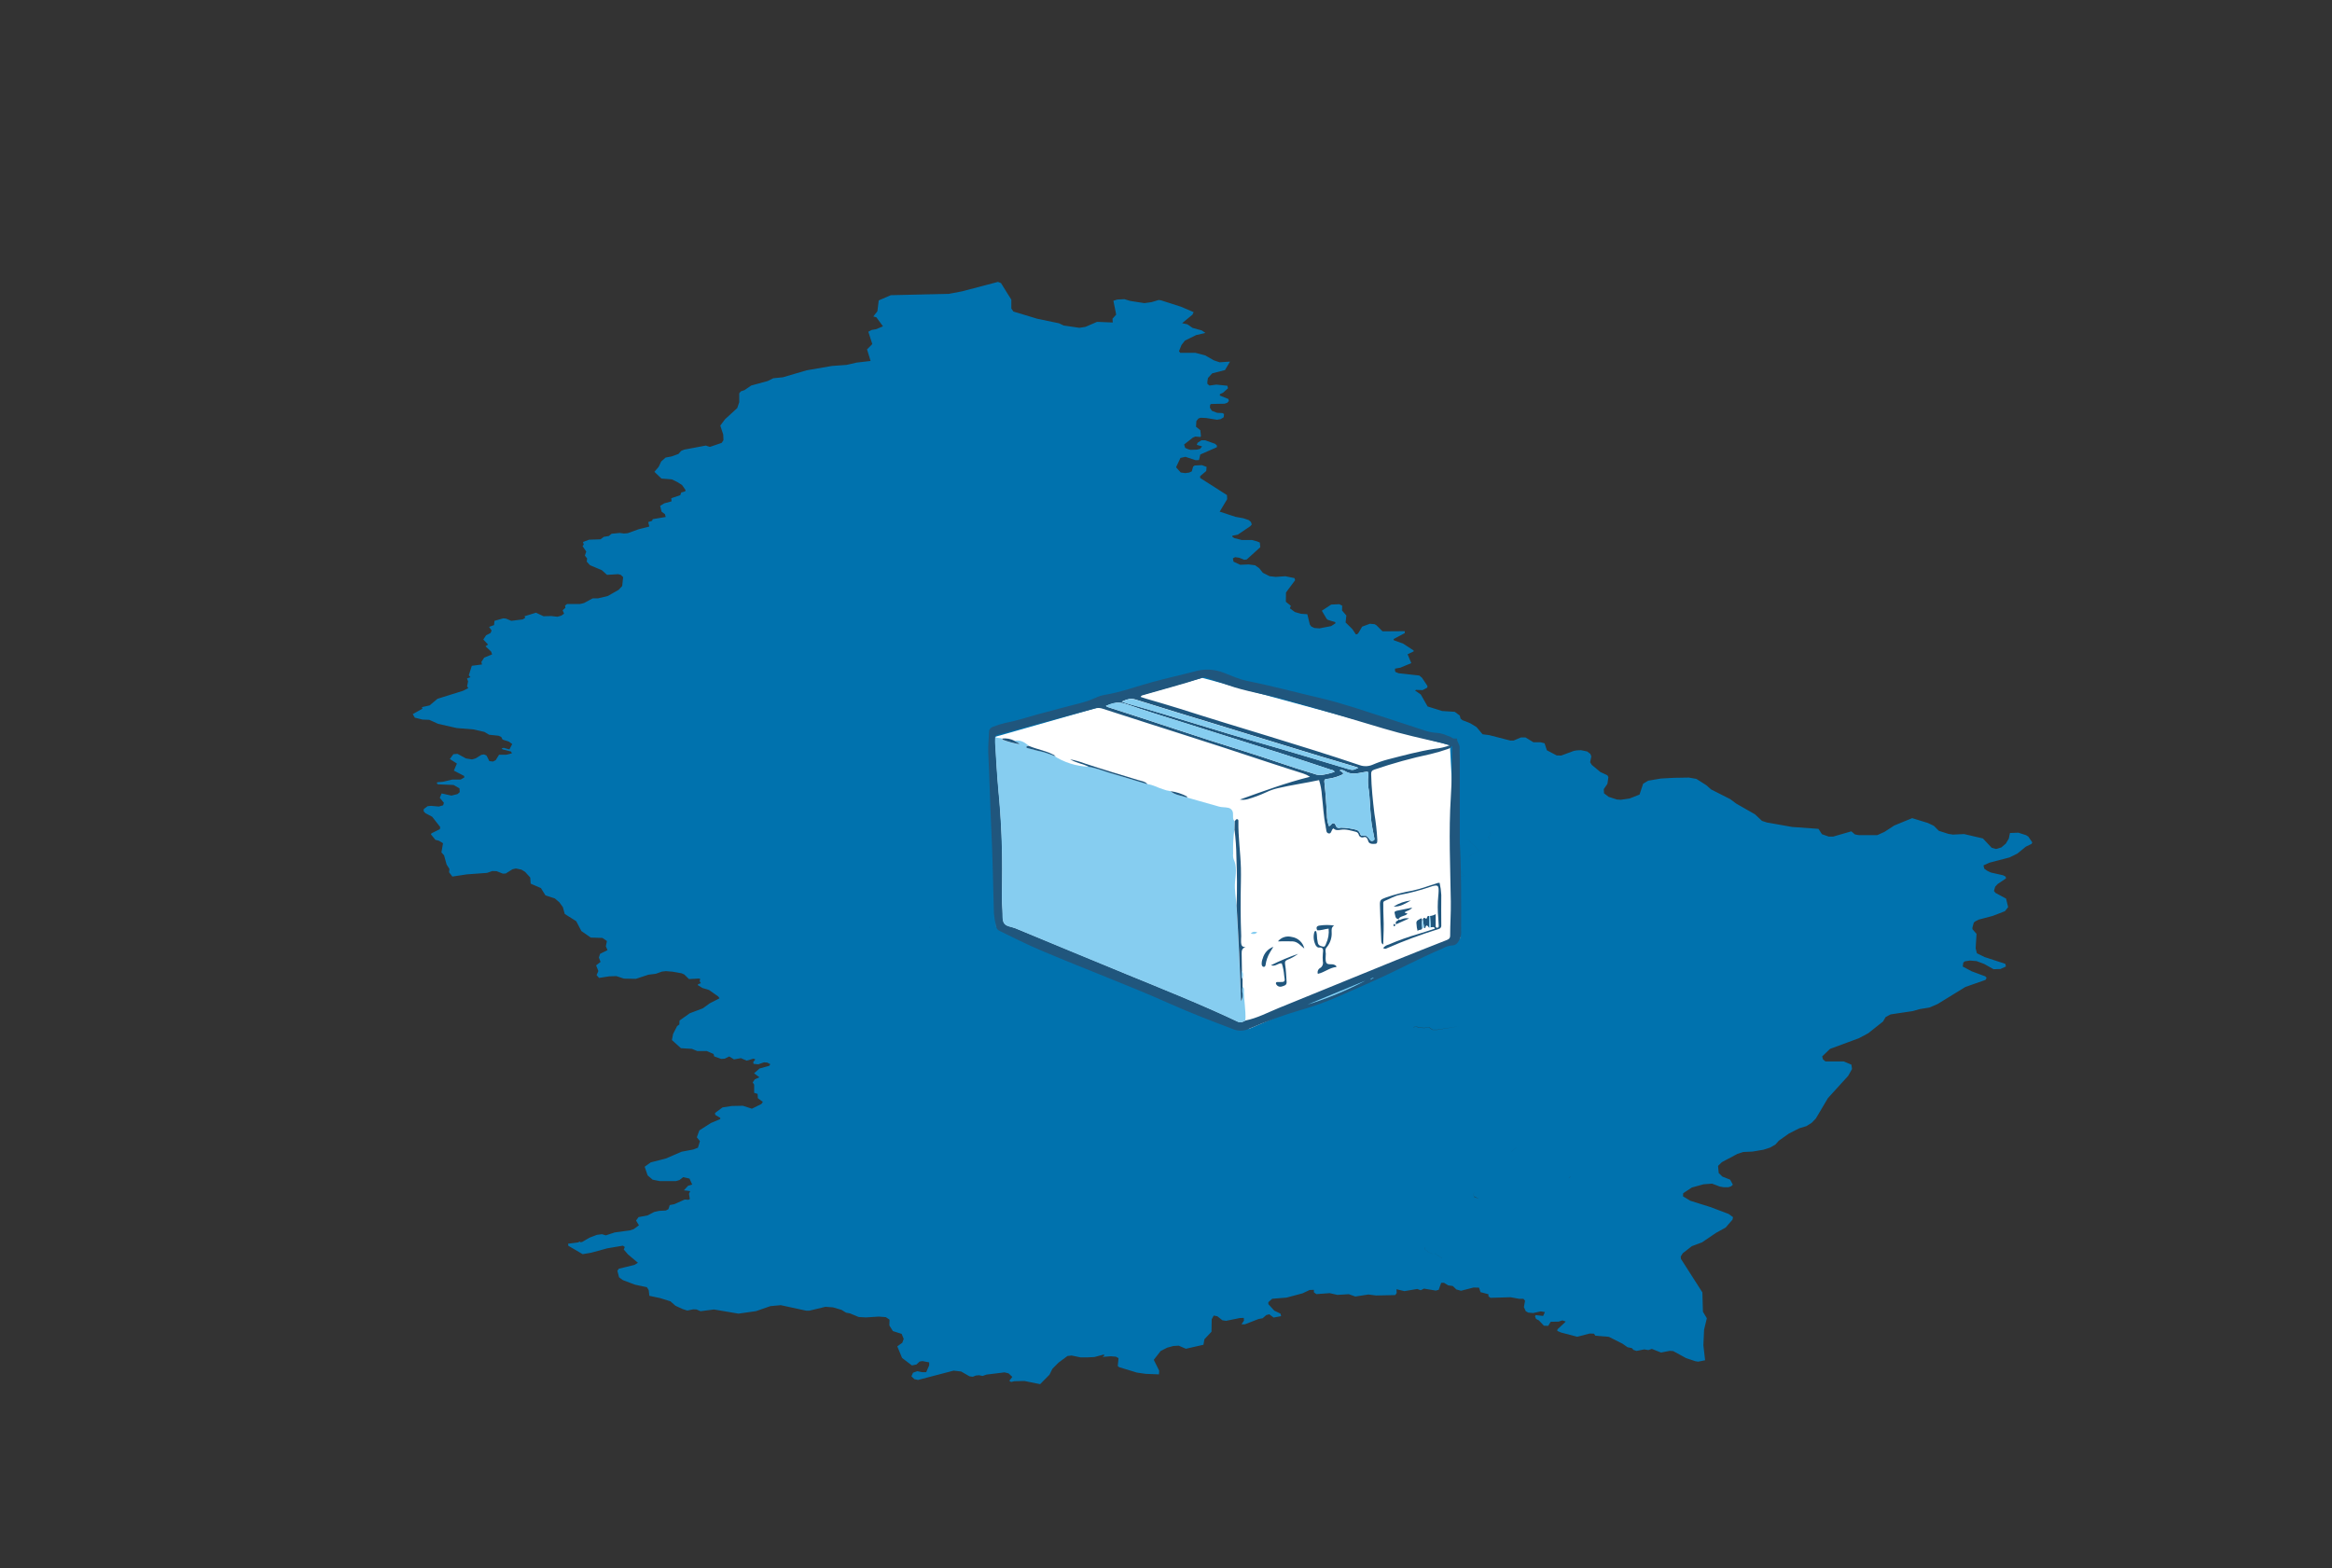 <svg xmlns="http://www.w3.org/2000/svg" data-name="Layer 1" viewBox="0 0 931.5 626.44"><rect x="0" y="0" width="931.5" height="626.44" fill="#333333" stroke="none"/><defs><clipPath id="a"><path fill="none" d="M394.75 267.5h189v145h-189z"/></clipPath><clipPath id="b"><path fill="none" d="m397.61 294.29.31 75.86 100.86 40.88 84.44-36.19-4.05-77.13-98.95-26.95-82.61 23.53z" clip-rule="evenodd"/></clipPath><clipPath id="c"><path fill="none" d="M394.75 267.5h188.9v144.23h-188.9z"/></clipPath><clipPath id="d"><path fill="none" d="M393.75 266.5h190v146h-190z"/></clipPath><clipPath id="e"><path fill="none" d="M583.16 337.45c.57 10.46.49 22.36.47 34.25a7.12 7.12 0 0 1-.41 3.14c-.71 1.5-1.42 2.88-3.51 2.85a9.33 9.33 0 0 0-3.47 1.17c-9.52 4-18.56 9-28 13.17-9.22 4-18.28 8.55-28 11.22a179.16 179.16 0 0 0-21.46 7.75 7.86 7.86 0 0 1-6.32.07c-8.35-3.18-16.7-6.36-24.85-10-17.13-7.65-34.73-14.15-52-21.51-5.5-2.35-10.86-5-16.21-7.66a2.34 2.34 0 0 1-1.49-1.78 35.4 35.4 0 0 1-.9-5.32c-.32-11.56-.52-23.13-1.09-34.68-.48-9.75-.66-19.51-1.16-29.25-.14-2.77.22-5.57.3-8.35a2.15 2.15 0 0 1 1.59-2.2 33.17 33.17 0 0 1 4.9-1.54c4.28-.78 8.4-2.17 12.58-3.33 5.68-1.59 11.4-3 17.1-4.51a37.73 37.73 0 0 0 6.27-2.15 14.18 14.18 0 0 1 3.73-1.22c6.58-1.06 12.81-3.43 19.21-5.16 5.84-1.58 11.76-2.89 17.61-4.43a17.77 17.77 0 0 1 10.84.78c3 1.13 5.87 2.53 9 3.16 9.89 2 19.62 4.61 29.43 6.9 9.26 2.17 18.23 5.35 27.28 8.23 4.68 1.49 9.32 3.1 14 4.6a20.24 20.24 0 0 0 5.77 1.14 11.89 11.89 0 0 1 3.75 1.08 6.34 6.34 0 0 1 2 .9c.64.54 1.87 0 1.87.37 0 1.31 1.11 2.17 1.05 3.45-.07 1.47.06 2.95.06 4.43v34.4m-85.63 70.23c4.71-.94 8.92-3.21 13.31-5q23.54-9.65 47.1-19.2c6.6-2.68 13.24-5.28 19.87-7.89.9-.35 1.5-.68 1.5-1.86 0-4.51.34-9 .27-13.53-.21-13.94-.89-27.87 0-41.82.4-6.22.41-12.46.59-18.69v-1.78a3.26 3.26 0 0 1-1.87 1.34 65.8 65.8 0 0 1-6.83 2 194.26 194.26 0 0 0-22.41 6.19c-1.09.35-1.32.86-1.3 1.91.11 5.25.67 10.46 1.29 15.67a92.64 92.64 0 0 1 1.17 10.5c0 1.54-.22 1.62-1.7 1.61-1 0-1.72-.26-2-1.33-.23-.81-.65-1.65-1.69-1.37a1.5 1.5 0 0 1-2.07-1.11 1.52 1.52 0 0 0-1.05-1c-2-.49-4-1.18-6-.85-1.2.19-2.18.34-3-.54-1 .51-.71 2.32-2 2-1.09-.28-.8-1.66-1.11-2.55a2.13 2.13 0 0 1 0-.25c-.88-4-1-8.13-1.5-12.19a26.88 26.88 0 0 0-1.15-6.29c-5.52 1.19-11 1.93-16.45 3.22a22.37 22.37 0 0 0-4.62 1.61 50.15 50.15 0 0 1-7.56 2.81 7.14 7.14 0 0 1-3 .13c9.44-3.38 18.52-6.74 28-9.1a10.68 10.68 0 0 0-2.66-1.29c-4.75-1.55-9.52-3-14.26-4.6-21.89-7.33-43.93-14.18-65.89-21.31a5.06 5.06 0 0 0-3.08-.09q-19.22 5.22-38.42 10.4c-.49.13-1.16.17-1.34.86 0 .74-.11 1.48-.07 2.21.41 6.29.71 12.6 1.29 18.88a324.27 324.27 0 0 1 1.51 36.34c-.08 4-.18 8 .14 12 .14 1.71-.17 3.68.6 5s3 1.43 4.57 2.08q22.13 9.18 44.26 18.3c14.93 6.11 29.92 12.07 44.51 19 1.25.59 2.13.07 3.11-.46m-41.89-129.22c.69.23 1.37.46 2.06.67 4.55 1.36 9.13 2.63 13.65 4.07 23.87 7.65 48 14.5 71.74 22.5a7 7 0 0 0 5.23-.18 42.51 42.51 0 0 1 6-2.08c6.19-1.58 12.34-3.27 18.68-4.25a23.44 23.44 0 0 0 6.14-1.41c-1.4-.4-2.29-.69-3.2-.9-7.74-1.77-15.49-3.48-23.12-5.76-13.33-4-26.66-8-40.07-11.7-7.42-2.07-15.09-3.11-22.37-5.71-2.69-1-5.44-1.78-8.11-2.81a2.84 2.84 0 0 0-2.08-.07c-7.7 2.55-15.56 4.56-23.34 6.84-.47.13-1 .18-1.24.79m79.61 29.24c0 .49.37.4.55.53 1 .68 1 1 0 1.42a18.77 18.77 0 0 1-4.93 1.45c-1.94.18-2 .22-1.75 2.26.45 4 .67 8 .94 12a12.47 12.47 0 0 0 .78 4.69c.86-.09.93-1.07 1.64-1.13 1-.08 1 .93 1.41 1.47s1.15.4 1.78.28a26 26 0 0 1 6.36.92 2.57 2.57 0 0 1 1.26 1.45c.14.52.46 1 1 .87 1.42-.4 2.13.39 2.78 1.42.32.5.69.87 1.41.58s.56-.82.44-1.39c-.25-1.12-.43-2.25-.66-3.38-1-5-.84-10.11-1.44-15.16a21.53 21.53 0 0 1-.27-6.11c.28-1.63 0-1.71-1.75-1.37-2.54.47-5.09 1.17-7.55-.41a2.66 2.66 0 0 0-2-.4M441.73 282a5.5 5.5 0 0 0 .7.41c18.17 5.78 36.19 12 54.41 17.62 9.46 2.91 18.75 6.36 28.25 9.14a6 6 0 0 0 3.13.35 28.26 28.26 0 0 0 4.88-1.2c-.41-.77-1.15-.75-1.74-.94-6.75-2.23-13.5-4.49-20.28-6.64-12.94-4.12-25.91-8.17-38.85-12.26-7.49-2.37-15-4.63-22.42-7.24-2.88-1-5.3-.62-8.08.76m6.41-1.72c1 .32 1.64.58 2.33.77 18 5.08 35.85 10.94 53.89 16 11.34 3.21 22.61 6.71 33.91 10.05 2.12.63 2.13.58 4.32-.41-.54-.19-1-.38-1.46-.52-18.24-5.31-36.35-11.08-54.53-16.6q-16.58-5-33.12-10.18c-1.93-.61-3.46-.09-5.34.85m74.17 121a132.44 132.44 0 0 0 23-9.51l-23 9.51m25-9.91 1.52-.79a1.76 1.76 0 0 0-1.52.79" clip-rule="evenodd"/></clipPath><clipPath id="f"><path fill="none" d="M405.22 295.91c2.26-.46 4 .5 5.64 1.95-.3.1-.74.12-.86.33-.24.4.18.51.48.6l3.78 1a35.23 35.23 0 0 1 6.52 2 27.48 27.48 0 0 0 14.15 4.48c3 .46 5.79 1.67 8.68 2.52 4.94 1.45 9.87 3 14.8 4.43 2.13.27 4 1.4 6 2a12.61 12.61 0 0 0 3.07.79c1.92 1.65 4.42 1.77 6.66 2.56 4.25 1.2 8.5 2.39 12.74 3.61 1.18.34 2.41.21 3.63.48a2.33 2.33 0 0 1 2 2.33c.12 1-.27 2.17.64 3l-.09 3.26a59.88 59.88 0 0 0-.49 9.74 5.23 5.23 0 0 0 .19 2.18c1.43 3 .83 6.13.57 9.11-.29 3.24.37 6.29.58 9.43.74 12.71 1.41 25.44 1.74 38.19a4.22 4.22 0 0 0 .64-3 6.21 6.21 0 0 1 0-2.68 1.05 1.05 0 0 1 .59 1c-.12 4.16.87 8.28.57 12.45-1 .52-1.86 1.05-3.11.46-14.59-6.9-29.58-12.86-44.51-19q-22.16-9.07-44.26-18.3c-1.57-.65-3.77-.66-4.57-2.08s-.47-3.33-.6-5c-.32-4-.22-8-.14-12a324.27 324.27 0 0 0-1.51-36.34c-.58-6.28-.88-12.59-1.29-18.88 0-.73 0-1.47.07-2.21.79.68 1.86.33 2.73.72 0 .16 0 .43.12.46a35.88 35.88 0 0 0 6.71 1.79c-.54-.94-1.5-.73-1.95-1.35" clip-rule="evenodd"/></clipPath><clipPath id="g"><path fill="none" d="M535.25 307.63a2.66 2.66 0 0 1 2 .4c2.46 1.58 5 .88 7.55.41 1.8-.34 2-.26 1.75 1.37a21.53 21.53 0 0 0 .27 6.11c.6 5.05.42 10.16 1.44 15.16.23 1.13.41 2.26.65 3.38.13.57.38 1.08-.43 1.39s-1.09-.08-1.41-.58c-.65-1-1.36-1.82-2.78-1.42-.53.15-.85-.35-1-.87a2.57 2.57 0 0 0-1.26-1.45 26 26 0 0 0-6.36-.92c-.63.12-1.26.4-1.78-.28s-.37-1.55-1.41-1.47c-.71.06-.78 1-1.64 1.13a12.47 12.47 0 0 1-.78-4.69c-.27-4-.49-8-.94-12-.22-2-.19-2.08 1.75-2.26a18.59 18.59 0 0 0 4.92-1.45c1-.4 1-.74 0-1.42-.18-.13-.51 0-.55-.53" clip-rule="evenodd"/></clipPath><clipPath id="h"><path fill="none" d="M441.73 282c2.78-1.39 5.19-1.79 8.08-.77 7.4 2.61 14.93 4.87 22.42 7.24 12.94 4.1 25.91 8.14 38.85 12.26 6.78 2.16 13.53 4.41 20.28 6.64.59.19 1.33.17 1.73.94a27.93 27.93 0 0 1-4.87 1.2 5.91 5.91 0 0 1-3.13-.35c-9.5-2.78-18.79-6.23-28.25-9.14-18.22-5.6-36.24-11.84-54.41-17.62a6.34 6.34 0 0 1-.7-.4" clip-rule="evenodd"/></clipPath><clipPath id="i"><path fill="none" d="M448.14 280.31c1.88-.94 3.41-1.46 5.34-.85q16.53 5.18 33.12 10.18c18.18 5.52 36.29 11.29 54.53 16.6.47.14.92.33 1.46.52-2.19 1-2.2 1-4.32.41-11.3-3.34-22.57-6.84-33.91-10.05-18-5.1-35.85-11-53.9-16-.68-.19-1.36-.45-2.32-.77" clip-rule="evenodd"/></clipPath><clipPath id="j"><path fill="none" d="m522.31 401.27 23-9.51a132.44 132.44 0 0 1-23 9.51" clip-rule="evenodd"/></clipPath><clipPath id="k"><path fill="none" d="M547.3 391.36a1.76 1.76 0 0 1 1.52-.79l-1.52.79" clip-rule="evenodd"/></clipPath><clipPath id="l"><path fill="none" d="M571.28 365.89a5.68 5.68 0 0 0 2.19-.73v4.59c0 .39 0 .87.57.85s.67-.36.65-.81c-.05-1-.09-2-.17-2.94a45.91 45.91 0 0 1 0-9.08c0-.24.06-.49.07-.73.27-3.59-.14-3.86-3.55-2.7a82.53 82.53 0 0 1-11.82 3.11c-2.17.39-4.08 1.62-6.12 2.43-.72.28-.55.91-.55 1.47 0 1.64 0 3.28.08 4.92.18 3.61 0 7.2-.12 11-.78-.39-.75-1.06-.78-1.62-.2-4.66-.41-9.33-.52-14-.06-2.19.23-2.3 2.33-3.12a68.62 68.62 0 0 1 10.85-2.81c3.34-.71 6.57-2 9.85-3a4 4 0 0 1 .8-.08 27.85 27.85 0 0 1 .67 4.86q-.06 6 0 12a1.37 1.37 0 0 1-1.07 1.6 195.58 195.58 0 0 0-20.43 7.58c-.5.23-1 .56-1.72 0a4.05 4.05 0 0 1 2.17-1.36 102.12 102.12 0 0 1 12-4.29c2.18-.64 4.34-1.38 6.49-2.08-.32-1.1-1.11-.39-1.64-.59-.1-1.51-.21-3-.31-4.55" clip-rule="evenodd"/></clipPath><clipPath id="m"><path fill="none" d="m493.13 331.29.09-3.26c.32-.32.43-.95 1.08-.77.41.11.37.5.37.81-.12 6.24.83 12.41 1 18.63.06 1.8 0 3.59 0 5.39-.16 7.29-.16 14.58.12 21.86 0 .82-.12 1.64-.05 2.45.08 1 .22 2 1.82 1.9-1.55.47-1.6 1.58-1.59 2.66 0 2.29.07 4.59.11 6.88a5 5 0 0 0 .25 3.29v3.1a6.21 6.21 0 0 0 0 2.68 4.22 4.22 0 0 1-.64 3c-.33-12.75-1-25.48-1.74-38.19.25-6.4.17-12.81-.07-19.2a94.39 94.39 0 0 0-.78-11.26" clip-rule="evenodd"/></clipPath><clipPath id="n"><path fill="none" d="M526.14 371.56c-.56-1.11-.14-1.72 1-1.85a19.21 19.21 0 0 1 5.78 0c-1.19.72-1 1.68-1 2.58a8.57 8.57 0 0 1-2 6.13 1.6 1.6 0 0 0-.46 1.32c0 .41.1.81.12 1.22 0 1.23-.29 2.65.23 3.62s2.12.32 3.17.8c.37.17.78.25.87.88-2.7.2-4.77 2.19-7.45 2.74a2 2 0 0 1 1-2.38 2.32 2.32 0 0 0 1-2.51 17.89 17.89 0 0 1 0-3.19c.15-1.38.4-2.67-1.73-2.42-.29 0-.77-.37-1-.69a7.2 7.2 0 0 1-.61-5.67c0-.14.42-.18.64-.27a7 7 0 0 1 .3 1.42 16.12 16.12 0 0 0 .41 3.39c.3 1.12 1.26 1.26 2.07 1.45s1-.71 1.23-1.24a11.26 11.26 0 0 0 1-5.95c-1.63.15-3.09.84-4.66.64" clip-rule="evenodd"/></clipPath><clipPath id="o"><path fill="none" d="M458.41 313.27c-4.93-1.48-9.86-3-14.8-4.43-2.89-.85-5.69-2.06-8.68-2.52-2.21-1.21-4.83-1.45-7.48-3a36.36 36.36 0 0 1 6.21 1.77c7 2.3 14 4.39 21.08 6.54 1.27.38 2.73.51 3.67 1.68" clip-rule="evenodd"/></clipPath><clipPath id="p"><path fill="none" d="M507.62 385.59a90.38 90.38 0 0 1 10.93-4.59 17.92 17.92 0 0 1-4.32 2.39c-.81.4-1.09.7-.91 1.77.4 2.33.43 4.72.61 7.08.11 1.39-1.08 1.53-1.94 1.82a1.87 1.87 0 0 1-2.27-1 .53.53 0 0 1 .32-.79 1.56 1.56 0 0 1 .48 0c2.89.05 2.88.05 2.42-2.72a20.71 20.71 0 0 0-.94-4.71c-1.44-.32-2.47 1.47-4.38.71" clip-rule="evenodd"/></clipPath><clipPath id="q"><path fill="none" d="M521 378.9c-1.47-1.14-2.63-2.77-4.69-2.87-1.82-.09-3.66 0-5.85 0a5.32 5.32 0 0 1 5.49-1.77 6 6 0 0 1 5.05 4.64" clip-rule="evenodd"/></clipPath><clipPath id="r"><path fill="none" d="M558.61 367.16c-1.44-.19-1.22-1.53-1.53-2.41-.23-.66.53-.88 1.11-1l5.92-1.19c-1 1.24-2.21 1.18-3 1.86.2.48.74.23 1.09.55-1 1.14-2.87.77-3.64 2.21z" clip-rule="evenodd"/></clipPath><clipPath id="s"><path fill="none" d="M508.62 378.22c-.44.73-.85 1.47-1.32 2.18a13.19 13.19 0 0 0-1.77 5c-.08.42-.24.84-.73.82s-.77-.48-.83-1a5.53 5.53 0 0 1 .43-2.38 6.78 6.78 0 0 1 4.22-4.63" clip-rule="evenodd"/></clipPath><clipPath id="t"><path fill="none" d="M420.78 301.84a35.23 35.23 0 0 0-6.52-2l-3.78-1c-.3-.09-.72-.2-.48-.6.12-.21.56-.23.86-.33 3.54 1.53 7.46 2 10.84 4.08l-.92-.1" clip-rule="evenodd"/></clipPath><clipPath id="u"><path fill="none" d="M568.12 370.6c-.13 1.27-1.44.45-1.84 1.33a11 11 0 0 1-.47-2.83c-.33-1.6 1.09-1.66 1.84-2.33l.42.55a12 12 0 0 0 0 3.28" clip-rule="evenodd"/></clipPath><clipPath id="v"><path fill="none" d="M563.57 359.69c-2.17 1.19-4.25 2.61-6.91 2.44a16.15 16.15 0 0 1 6.91-2.44" clip-rule="evenodd"/></clipPath><clipPath id="w"><path fill="none" d="M405.22 295.91c.45.62 1.41.41 1.95 1.35a35.88 35.88 0 0 1-6.71-1.79c-.08 0-.08-.3-.12-.46a8.35 8.35 0 0 1 4.88.9" clip-rule="evenodd"/></clipPath><clipPath id="x"><path fill="none" d="M570.87 370.57c-.6-.75-1.21-1.56-1.57.15h-.23a.62.62 0 0 1-.19-.14c-.19-1.1-.37-2.2-.56-3.29a2.14 2.14 0 0 1 .1-.22c.44-1 1.15.12 1.35-.08.37-.37.16-1.31 1.14-1.07v4.62" clip-rule="evenodd"/></clipPath><clipPath id="y"><path fill="none" d="M474.17 318.58c-2.24-.79-4.74-.91-6.65-2.56a20.07 20.07 0 0 1 6.61 2.12c.06 0 0 .29 0 .44" clip-rule="evenodd"/></clipPath><clipPath id="z"><path fill="none" d="M558.58 367.19c.53.64 1 0 1.51-.08a4.92 4.92 0 0 1 2.76-.24l-5.21 2.35c-.22-.6-.2-1.11.48-1.41.28-.12.61-.24.45-.67" clip-rule="evenodd"/></clipPath><clipPath id="A"><path fill="none" d="M570.87 370.57v-4.62a.32.32 0 0 1 .37-.06c.1 1.52.21 3 .31 4.55l-.72.13" clip-rule="evenodd"/></clipPath><clipPath id="B"><path fill="none" d="M568.32 367.32c.19 1.09.38 2.19.56 3.29h-.76a12 12 0 0 1 0-3.28.16.16 0 0 1 .25 0" clip-rule="evenodd"/></clipPath><clipPath id="C"><path fill="none" d="M499.62 372.94c.79-.95 1.56-.81 2.57-.57-.79.91-1.57.76-2.57.57" clip-rule="evenodd"/></clipPath><clipPath id="D"><path fill="none" d="M496.35 391.13a5 5 0 0 1-.25-3.29c.67 1.05.39 2.18.25 3.29" clip-rule="evenodd"/></clipPath><clipPath id="E"><path fill="none" d="M557.64 369.22c-.12.06-.29.1-.36.2s.06.71-.45.57c-.12 0-.23-.43-.19-.63.14-.58.39-.16.63-.05s.27 0 .41-.07" clip-rule="evenodd"/></clipPath></defs><path fill="#0072ae" d="m810.21 334.2-.9-.59-3.11-1-3.33.14-.47 2.25-1.21 2-1.78 1.51-2.11.62-1.72-.47-3.52-3.74-7.5-1.75-4.48.21-1.79-.28-3.84-1.23-2-2-2.37-1.13-6.28-1.93-7.14 2.93-3.89 2.54-2.93 1.33h-7.25l-1.62-.28-1.47-1.25-7.24 2.09h-1.79l-2.7-.94-1.39-2.14-10.51-.76-10.11-1.79-1.95-.64-2.81-2.63-7.48-4.27-2.37-1.77-7.68-3.9-1.88-1.67-4-2.54-3-.52-6 .1-5.14.28-5.11.87-2 1.21-1.44 4.33-4 1.58-3.49.5-1.55-.11-3.27-1.05-1.88-1.43-.09-1.67 1.45-2.11.39-2.7-.42-.71-2.77-1.3-3.44-2.85-6.43 1.6 2.13 1.73 1 4.18-5.78.52 5.78-.52-1-4.18-2.13-1.73 6.43-1.6-.66-1.07.47-2.34-.41-1-1.23-.95-2.45-.52-1.62.07-1.22.19-5.12 1.89-1.79-.05-3.92-2.07-.92-2.8-1.71-.41h-2.77l-3.1-1.9h-1.88l-2.92 1.23h-1.3l-8.41-2.16-2.68-.35-2.39-2.86-2.53-1.54-3.1-1.23-.74-.6-.34-1.25-2-1.49-5.06-.32-5.79-1.82-2.72-4.78-2.29-1.6.41-.24 2.6.1 1.87-1 .08-.66-2.19-3.28-1.07-.9-8.23-.9-1.3-.53-.17-.48v-.84l2.12-.38 4.38-1.82-1.48-3.54 2.42-1.15v-.36l-4.17-2.73-3.75-1.36-.09-.48 4.46-2.37v-.78l-8.88.07-2.46-2.45-.73-.41-1.87-.17-3.09 1.16-1.37 2.35-.56.67-.58.06-1.39-2.09-2.71-2.68.31-2.76-1.72-2 .06-1.93-1.15-.59-3.25.15-3.73 2.45 1.9 3.23.5.42 3 .93v.48l-1.7 1.09-4.7.91-2-.16-1.22-.59-.58-.78-1-4.13-2.52-.17-2.45-.7-2-1.49.39-1-2-1.61.06-3.72 3.64-4.89-.25-.84-3.68-.75-3.82.26-2.45-.28-2.69-1.36L503 227l-1.64-1.19-2.61-.35-3.33.15-2.7-1.24-.25-1.33.89-.48 1.63.23 2 .82 1-.12 5.42-4.91-.18-1.86-1.14-.47-1.95-.53h-4.07l-3-.76-.82-.54v-.41l2.19-.44 5-3.4.57-.67-.33-1-.91-.77-2.12-.71-3.17-.58-6.29-2.06 3-5-.09-1.62-10.71-6.84v-.72l2.43-2.06.15-1.63-1.87-.71-2.86.14-.64.43-.56 1.93-1.06.48-1.54.2-1.79-.23-1.89-2.09 1.77-3.75 2-.43 4.08 1.35 1.31-.06.54-2.23 6.58-2.88.08-.66-.75-.72-4-1.41h-1.47l-1.53 1-.32.84 2.12.59-.81 1-1.22.31-2.61.08-.89-.24-1.23-.53-.42-1.38 3.49-2.73 1-.43 2 .17.24-.37-.26-2.34-1.72-1.38.15-2.28.81-1 .89-.31 2.2.1 4.32.7 1.46-.25 1.22-.74.15-1.32-.65-.36-2.12-.1-2.12-.83-.75-1.2.08-1.2.4-.31 5.38-.1 1.05-.36.65-.73-.17-.78-3.42-1.39v-.54l1.31-.62 1.94-1.76-.26-1-4.4-.45-2.77.38-.81-.71v-.91l.23-1.39 1.7-1.87 5.11-1.31 2-3.38-4.15.27-2.27-.77-3.53-2-3.83-1h-6.1l-.5-.66 1-2.47 1.36-1.76 4.47-2.2 3.73-.87-1.46-1-3.67-1-2.06-1.43-2.12-.46 4.14-3.41.47-1-5-2.14-8.09-2.6-.89-.11-2.85.86-2.85.39-5.62-.87-2.36-.71-2.84.14-1.56.49 1.11 5.54-1.47 1.64.1 1.51-6.27-.26-4.62 2-2.44.38-6.28-.92-1.87-.89-8.65-1.8-9.55-2.89-.83-1.2v-3.56l-1.56-2.46-2.56-4.14-1.22-.48-14.38 3.78-5.29 1-23.12.53L351 120l-.53 4.35-1.63 2.06 1.23.35 2.63 3.6-2.84 1.16-1.62.26-1.39.73 1.58 4.93-2.1 2.12 1.42 4.63-5.61.65-4 .92-5.77.41-10.17 1.75-9.51 2.79-3.82.38-2.19 1.1-6.62 1.81-2.67 1.83-1.46.49-.65.79v3.55l-.8 2.35-4.85 4.43-1.91 2.56 1.17 3.6.09 2.22-.72 1.09-4.71 1.6-1.63-.53-8.62 1.62-1.23.5-1.07 1.23-2.77 1-2.36.44-1.77 1.57-1 2.12-1.7 2 2.79 2.69 4.15.33 2.21 1.07 1.88 1.19 1.4 2-.16.55-1.55.42-.39 1.09-3.59 1.2.09 1.26-2.92.8-1.63 1 .59 2.35 1.32.95.32 1.14-5.2.87-.24.67-1.54.49.42 1.8-4.22 1.06-4.4 1.59-1.54.13-1.63-.23-3.26.32-1.13.91-1.95.32-1.37 1-4.56.15-2.44.92.33 1-.48.66 1.47 2.15-.55 1.63.9 1.14-.16 1.26 1.32 1.43 4.73 2 2.05 1.85 4.48-.27 1.06.29.9.89-.37 3.55-1.39 1.51-4.38 2.49-3.89.93h-2.12l-3.49 1.88-1.54.37h-5.21l-.82.67.17.84-1.12 1 .58 1.37-1.14.79-1.54.43-2.45-.28-3.1.08-3-1.42-4.55 1.41.25.66-1 .61-4.56.57-2.12-.88L201 247l-3.49 1-.15 1.68-2 .73 1 1.44-.4 1-1.78.92-1.12 1.68 1.88 2-1 .72 2.22 2.09.41 1.14-3.16 1.28-1.13 1.75.25 1-4.06.52-1.21 3.78.66.78-1.37.48.42 1.2-.4 2 .5.66-2.07 1.08-10.25 3.2-3.15 2.65-3.09.69.25.6-3.89 2.18.82 1.43 3.1.76 2.69.1 3.51 1.6 7.42 1.68 6.68.55 4.41 1 1.88 1.13 3.74.39 1.07.47.57 1.08 2.53.82 1.31.95-1.12 2.16-2.29-.64-.82.19.34.41 3.43.88.33.72-2.19.55h-2.94l-1.34 2.17-1.06.55-1.47-.17-1.16-2.26-1-.42-1.07.19-2.24 1.39-1.46.43-2.44-.4-3.35-1.83-1.64.13-1.44 1.93 2.83 1.81-1.21 2.83 4.1 2.13.07.59-1.45.85h-3.33l-3.67.87-2.27.19-.32.3.48.54 6.27.26 2.37 1.36.09 1.5-.88.78-2.44.61-3.91-.87-.73 1.75 1.64 2-.32 1-1.7.49-3.09-.27-1.39.12-1.54 1.15-.07.84.66.77 2.78 1.48 3.2 4.11-.16.84-3.32 1.64-.24.42 1.8 2.2 1.38.35 1.65 1-.63 3.66 1.06 1.19 1 3.64 1.14 1.79-.15 1.32 1.32 1.72 5.77-.88 8.06-.59 2.11-.74 1.72.05 2.52 1 1.15-.07 2.67-1.69 1.38-.31 2.2.46 1.47.89 2.05 2.26.18 2.45 4.09 1.77 1.81 2.91 3.76 1.23 1.8 1.55 1.39 1.9.76 2.74 4.58 2.9 2.06 3.93 3.76 2.61 4.65.14 1.8 1.25L242 378l.67 1.54-2.97 1.46-.48 1.5.67 1.73-1.78 1.39.91 2.26-.72 1.62 1 1.13 4.07-.63 2.84-.09 3 1 4.79.09 5-1.65 3-.38 2.36-.85 1.62-.2 2.69.22 3.58.64 1.07.47 1.89 1.84 4-.21.49.17-.23.85.48.83-1.13.42-.08.36 1.8 1.13 2.69.81 3.68 2.6 2.52-.61 2.28-.08 5.21-1.53 2.6.28-2.6-.28-5.21 1.53-2.28.08-2.52.61.5.72-3.89 2-2.76 2-5.27 2-4.06 2.9-.06 1.55-.9.66-1.6 3.12-.48 2.44 3.6 3.26 4.4.27 2.13.88h3.82l2.7 1.18.25.95 2.78 1 1.38-.08 1.86-.9 1.88 1.18 2.77-.5 2.29 1 2.68-.79.81.28-.88 1.08.17.72 1.87.17 2.28-.79 1.3.1 1.23.65-.49.66-3.81 1.05-2.19 1.92 2.13 1.59-1.87.85-.81 1.2.58.89v3.28l1.38.41.09 1.72 2 1.48-.57.84-3.81 1.88-3.59-1.17-4.48.09-3.65.57-3 2.22.09.77 2 1.18v.48l-3.74 1.58-4.62 2.95-1 2.75 1.24 1.54-.8 2.63-1.95.73-4.56.86-6.33 2.73-6 1.53-2.43 1.74 1.17 3.45 2 1.72 2.85.57h6.51l1.39-.43 1.46-1.15 2.53.58 1.07 2.38-1.63.48-1.69 1.81 2.53.33-.49 1.08.35 2.08-.57.3-1.47-.1-4.13 1.85-1.87.37L267 483l-1.06.54-2.6.14-2 .43-2.68 1.39-3.59.68-1 1.37 1.15 1.9-2.13 1.55-1.46.48-6.09.82-3.54 1.17-1.55-.46-2 .25-2.91 1.1-3 1.74-.73.12-.24-.29-.65.36-4 .51.09.83 5.72 3.35 3.33-.56 6.5-1.77 6.26-1.06.74.53-.4 1 1.72 2 3.94 3.3-1.38.85-6.26 1.53-.57.84.68 2.6 1.55 1.12 4.82 1.82 4.73 1 .74 1.18.25 2.26 4.34.92 4.08 1.28 2 1.77 2.94 1.34 1.79.58 2.36-.49 1.31.05 1.63.7 5.36-.69 9.79 1.66 7-1 5.76-2 4.15-.38 10.11 2.19h1.31l6.41-1.54 3 .22 3.42 1 1.81 1.12 1.55.28 3.51 1.46 2.85.16 5.2-.33 2.78.22 1.48 1-.07 2.32 1.4 2.25 3.5 1.11.83 2-.56 1.54-2 1.45 1.9 4.62 3.93 3 1.8-.36 1.29-1.2 1.13-.18 2.69.51v1.19l-1.2 2.74h-1.55l-2-.4-1.7.61-.65 1.42 1.16 1.13 1.46.34 14.23-3.72 3 .34 3.36 1.93 1.3.17 1.21-.48 1.31-.13 1.38.29 1.62-.55 7.17-.88 1.62.4 1.49 1.42-1.22 1.55.74.47 1.3-.31 4-.09 6.28 1.27 3.73-3.77 1.2-2.39 2.43-2.45 3.56-2.64 1.63-.19 3.67.75h2.44l3-.14 3.73-1 .33.29-.8.66 3.33-.26 2 .16 1.07.59-.31 3.15.58.47 7.09 2.15 3.51.51 5.29.2.07-1.49-2.15-4.32 2.75-3.52 2.6-1.33 2.43-.67 2.19-.13 2.87 1.23 7-1.6.39-2.2 2.82-3L484 527l.81-1.5 1.46.29 2 1.59 1.47.23 5.44-1.11 1.63-.07.09 1.07-1 1.5h1.38l5.43-2.12 1.64-.3 1.45-1.27 1.2-.31 1.73 1.3 3-.56-.25-1-2.48-1.2-2.37-2.6v-.77l1.54-1.38 5.69-.45 6.42-1.71 2.85-1.34 1.7-.06v1l1 .71 5.28-.39 3.1.69 4.56-.27 2.61.93 5.21-.81 3.09.4 7.66-.17.56-.84-.09-1.49 3.18.76 5.12-.87 1.39.52 1.29-.66 4.73.79 1.15-.3 1-2.8h1.14l-.41-1.24-1.48-.65-1.46-.11-.09-1.07-.73-.23.73.23.09 1.07 1.46.11 1.48.65.41 1.24 1.64 1 1.87.28 1.39 1.36 1.88.53 5-1.29 2.2.05.58 1.78 3.18.86v.84l.83.58 8-.23 3.43.63h1.71l.65.77-.46 2.5.73 1.66 1 .58 1.95.17 3.1-.67 1.62.28-.72 1.55-3-.33-.24.53.42 1 1.13.58 2 2.13 1.71.05 1-1.62 3.17-.07 1.47-.49 1.39.47-3.32 3.09-.07.65 1.56.65 6.36 1.68 5-1.29 1.72.05.57.82 5.38.44 5.47 2.76 2 1.41 1.72.34.65.72 1.23.4 3.09-.61 1.62.28 1.39-.48 3.67 1.46 3.5-.68 1.39.11 5.14 2.81 3.68 1.22 1.14.18 2.76-.56-.69-6 .28-6.19 1.1-4.58-1.56-2.61-.22-7.72-8.56-13.39-.09-.95.81-1.31 3.64-2.83 4.06-1.51 5.68-3.85 3.73-2.05 2.75-3.17.23-1-1.8-1.3-7.26-2.74-8-2.51-2.93-1.76.07-1.25 3.48-2.29 4.64-1.28 3.41-.26 3.11 1.17 1.62.28h1.79l1.15-.42.64-.61-1.07-2L688 470l-1.47-1.42-.27-2.86 1.54-1.5 6.24-3.32 2.28-.73L700 460l4.39-.74 2.68-.86 2.1-1.2 1.38-1.56 4-2.83 4.14-2.11 2.85-.86 2.11-1.32 1.69-1.75 4.82-8.14 8.09-8.88 1.53-2.75-.26-1.73-3.02-1.27h-7.32l-1-.83-.32-1.19 3.14-3 11.54-4.26 3.73-2 5.91-4.69 1-1.74 2-1.09 8.86-1.32 2.77-.79 3.9-.63 3.25-1.4 11.11-6.82 8-2.8.48-.84-.55-.6-5.4-2-3.6-1.91.23-1.61.66-.48 1.95-.31 2.68.22 3.1 1.17 3.68 2.07 2.77-.08 2.19-1L801 385l-8.24-2.69-3.11-1.53-.49-2 .35-5.74-1.64-1.9v-.65l.56-2 .65-.49 1.29-.66 5.61-1.48 4.87-1.88 1.29-1.62-.83-3.41-4.25-2.3-.58-.77.48-1.68 1-1.08 3.33-2.24-.17-.72-1-.53-4.89-1.1-1.48-.71-1.14-.82-.33-1.32 2.43-1.09 8-2.09 3.09-1.52 3.4-2.78 2.27-1.09.32-.6zm-211-22.1 13.2 1.22 2.36-.49h4.07l2.6-.62 1.63.17-1.63-.17-2.6.62h-4.07l-2.36.49-13.2-1.22-5.76 2.61 2.46 1.78-2.46-1.78zm17.14 120.72-.9-.71.9.71zm-20-21-.33-.84-3.91-.51-2.37-.82 2.37.82 3.91.51.33.84 1.4 1.06.75 2.74.81-.13-.81.13-.75-2.74zm-41.54-27.42-.34-.53zm-5.12 2.55-.08.48.08-.48-2-1.12zm-4.14 2-.41-1zm-12.74 5.29-.15 2-.9.9 1.32 1.06-1.32-1.06.9-.9.15-2-1.8-1.3zm-3.42 11.72-2.86-1.47.08-.42-.08.42zm-1.06.37-.81 1.2.81-1.2zm2.89-6.77-1 3.35 1-3.35zm41.68-47.2.33.65 4.15-.5 1.22 1.18 1.47-.55.4.3.65-.18 3.28 2.37 2.51-1.1 3 .52 3.74-.86.66 1.25-.66-1.25-3.74.86-3-.52-2.51 1.1-3.28-2.37-.65.18-.4-.3-1.47.55-1.22-1.18-4.15.5-.33-.65zm2.85-.44.25-.14-.25.14zm22.27 8 .58.42h.65l3.17-.87 1.7-.07 1.16.95 2.44-.07.09.65-.09-.65-2.44.07-1.16-.95-1.7.07-3.17.87h-.65l-.58-.42-1 .25.08-.42-1.22.37-1.3-.05-.76-3.1-1.14-1.37 1.14 1.37.76 3.1 1.3.05 1.22-.37-.08.42zm18.1 72-.66-.71-4.49-1.1-1-.53-.44-3.4-1 .07-.09-.24.09.24 1-.07.44 3.4 1 .53 4.49 1.1.66.71zm-3.54-6.36.62-3.46h-3.66l-1.63.25-.92-2.56.47-.47-.47.47.92 2.56 1.63-.25h3.66zm-23-15.59-2.68.38-1.22-.17 1.22.17zm14.82-46.28-.65-.82.65.83 2.6.3-2 2.1 2-2.1zm-4.52 51.05 1.22.05 1 1.48 4.54-1.7.91.89-.06 3.81.06-3.81-.91-.89-4.54 1.7-1-1.48-1.22-.05zm1.72-45 .4-2.74-.46 2.76zm-5.68 3.32-.55 1.38.55-1.38zm-31.33 37.19 1.3-.19 1 .41 2.12.1 1.79-.25 1.47 1h1.8l8.7-1.38 2.52.64-2.52-.64-8.77 1.46h-1.8l-1.47-1-1.79.26-2.12-.11-1-.41-1.3.19zM562 377.62l-.23 1.68-1.43 1 1.43-1 .23-1.68 3.46-5.28zm6.74 102.25 1.32.59-1.32-.59-.17-1.25zm2 2.07-1.31-1.19 1.31 1.19zm1.93 6.53-2.37-1-1.74-1.47 1.46-1.5-1-.94 1 .94-1.46 1.5 1.73 1.48 2.37 1zm0 0-.24.23zm15.88-10.9.24-1.54 2-2-2 2-.21 1.58zm16.08-17.2 1.8-.25-1.8.25-.81-.41 2.59-2.17-2.61 2.21zM600 316.94l-13.22 6.8.67 2.81.75 1-.75-1-.67-2.81zm-9.12 11.2-1.39-.3zm-13.36 22 2.44-1.51 2.21 1.84 2.76-.56-1.4-1.91-4.33-2.17.48-1.8 7.31-2 .81-.72 3.08-1.4-4.1-4.22-.81-.35 3.91.33 5.05-.34-.5-1.13 1.21-.73-.65-.89h1.63l1.37-.79.82-.07.24-.72.47-1.85-.47 1.85-.24.72-.82.07-1.37.79H595l.65.89-1.21.73.5 1.13-5.05.34-3.91-.33.81.35 4.1 4.22-3.08 1.4-.81.72-7.31 2-.48 1.8 4.33 2.17 1.4 1.91-2.76.56-2.18-1.85-2.44 1.51-1.95-.52-2.77-.16 2.78.16zm-7.2-4.85 1.39 1-1.39-1-.65.3zm-17.5 1.62 4.49 1.22 1.3-1.15h1.47l.56-1.55L562 345l6.34-1.12L562 345l-1.38.49-.52 1.51h-1.47l-1.3 1.15-4.48-1.22-2.61-1.06zm6.2 34.38-.08.48.08-.48zm-15.5-38.75 1.47.53 1.7.05 1.48.53-1.48-.53-1.7-.05-1.47-.52-2-.23zm-1.4-.64-.57-.12.57.12zm-4.82-2.06 2.37 1.12 2 .22-2-.22-2.37-1.12-.39.36-1.63-.05 1.63.05zm-1.13-.41-1.79-.17zm-1.19-7-1.8-1.24zm-76.7-.66-.16.12.07-.71zm-.09-.59-1.61-1.31zM378 360.09l2-.14 1-.48h1.62l.49-1-.49 1H381l-1 .48-2 .14-.81.42.65.83-.65-.83zm1.78-2.11 1.54-1-1.16-1.66 1.16 1.66zM373 376.5l-2.44.91zm-1.3 1.32-.08.48zm10.2 2.26-.62-.52zm-3.45-15.75-.51-1.61.25-.66 1.22-.49-1.22.49-.25.66zm1.72 1.6-1.15-1.55 1.15 1.55-3.66.86zm-8.92 4.36 3.73-1.4.24-.78L377 367l-1.78 1.08-.24.78-3.73 1.4.4.66-1.05.61 1.05-.61zm4.66 7.64-.38-.31zm-6.11-4.34 2-.43-.25-1 .25 1-2 .43-1 .79zm-66.92 23.29h-3.84 3.84l3.25-.61 1.06.58-1.06-.58zm67.23-7.88-4.06.69-1.79.85-2.77.56-4.15.08-1.71-.93-.65 1.19-4.86 1.35-5 2.12-2.36.56-1.06 1.08-1.53.61-.24 1.08-3.66.14-4.63 2.12-7.64 1.85-6.34.34-7.67-.84-3.68-2.36 3.68 2.36 7.67.84 6.34-.34 7.64-1.85 4.63-2.12 3.66-.14.24-1.08 1.53-.61 1.06-1.08 2.36-.56 5-2.12 4.86-1.35.65-1.19 1.71.93 4.15-.08 2.77-.56 1.79-.85 4.06-.69zm2.87 2.5-1.23-.42 1.23.42 10.33-1.69-1-1 1 1zm11.34-7.25-1.12 1.56 1.12-1.56zm0 3.64-2.44.56 2.44-.56-.42-.71 1.38-.31-1.38.31zm1.09-6.28-4 1 4-1 .57-.6zm-.87-30.78-2 .5-3.16 1.57.08.66-.89.6.89-.6-.08-.66 3.16-1.57 2-.5 6.59.07-.09-1.37.09 1.37zm23.54-10-4.39 1.46-7.47 1.61 1 1.07-4.71.81.33 1.43-.56 1.14-1.86.62.4.33-.41-.33 1.87-.62.56-1.14-.33-1.43 4.71-.81-1-1.07 7.47-1.61 4.39-1.46 3.51-.15zm-2.8-3.34-.39.84.39-.84zM431 323l.33.89-1.29.91-1.87.26-6.83 2 .58.65-1.64.55-3.75-1.23h-2l-1.62.44.34 1.73-2.2.19-4.55 1.77-.24.9-3 3.2.33.65-.49 1 .49-1-.33-.65 3-3.2.24-.9 4.55-1.77 2.2-.19-.34-1.73 1.62-.44h2l3.75 1.23 1.64-.55-.58-.65 6.83-2 1.87-.26 1.29-.91-.33-.89 1-.85 1.06.47-1.06-.47zm1.4 1.55 6.35.19 1.22.29.33.3-.33-.3-1.22-.29zm7.09 2.64.24.2-.24-.2zm.41.35 9 1.74 4.24-.33-4.24.33zm13.54 1.7-.07-.06.07.06 2.6.16zm4.45 2.76-.71.53-.14-.14zm4 1.73-3.74-.21 3.74.21 4.82.69zm36.92-7.14-.41-.35-11 3.84-1.13 1.21-.65-.3-6.09 2.44-10.08 3.12-2.66-2 2.66 2 10.08-3.12 6.09-2.44.65.3 1.13-1.21 11-3.84.41.35 1-.12 2.05 1.72-2.05-1.72zm3.19 2.74.66.53-.66-.53zm9.77-.56-1.46.68-7.8 2.2 7.8-2.21 1.46-.67 4.23.23 4.88.86 9.52-1.5 2.45.34-2.45-.34-9.52 1.5L516 329zm14.26 82.69.64-1.68-4.07.09-1.06.48h-2.2l-2.36-.64 2.36.64h2.2l1.06-.48 4.07-.09-.64 1.68.65.11zm11.57.69-1.81-.88-7.41-.55 7.4.55 1.81.88 4.06-1.52zm18.22-1.68-2.38-2.43-7.48.59-4.89.09-1 .49 1-.49 4.89-.09 7.48-.59 2.38 2.43 6.19-.22.82.89 1.23-.69-1.23.69-.82-.89zm4 79.06-.57-1.36.57 1.36 3.94 2.83 1.14.23-1.13-.23zm6 4.54-1.64-1.29 1.64 1.29 1.29-.42.74.47-.74-.47zm9.93 11.95-3.35-2 3.35 2zm.3-3.45-3-1.88-.64.24-1.88-.76-1.23-1-.34-.89h-1.79l.57-1.49-1.23-.35.81-1.08-1-.47 1 .47-.81 1.08 1.23.35-.57 1.49H569l.34.89 1.23 1 1.88.76.64-.24 3 1.88zm14.73-23.67-1.87-.76-.22-.32 2.09 1.08zm5.58-5.11v-.65.65zm1.72-.72-.34-.77 1.05-1.2-.17-.41.17.41-1.05 1.2zm28.39-2.29.73-.77-.09-1.37-1.08-2.32-1.14-.41v-.83l-2.86-1.59-1.31-2.14-3.83-.15-.74-.23-.74-1.13-2-.16-.65-.41-3.58.14-1.46.43-1.14-.11 1.14.11 1.46-.43 3.58-.14.65.41 2 .16.74 1.13.74.23 3.83.15 1.31 2.14 2.86 1.59v.92l1.14.41 1.08 2.32.09 1.37zm4.82-26.78-.18-2.09-.91-.88-2.52-.64-1.07-1.72-.66.12-.24-.23-2.76.61-2-.11-.09-1.07-2.12.08-2.21-1.48.23-2.09-.83-1.37.83 1.37-.23 2.09 2.21 1.48 2.12-.08.09 1.07 2 .11 2.76-.61.24.23.66-.12 1.07 1.72 2.52.64.91.88.18 2.09z"/><g clip-path="url(#a)"><g clip-path="url(#b)"><g clip-path="url(#a)"><path fill="#fff" d="M392.61 265.76h195.61v150.28H392.61z"/></g></g><g clip-path="url(#c)"><g clip-path="url(#a)"><g clip-path="url(#d)"><g clip-path="url(#e)"><g clip-path="url(#a)"><path fill="#20567d" d="M389.75 262.5h198.9v154.23h-198.9z"/></g></g></g></g></g><g clip-path="url(#f)"><g clip-path="url(#a)"><path fill="#86cdf0" d="M392.53 289.29h110.06V413.4H392.53z"/></g></g><g clip-path="url(#g)"><g clip-path="url(#a)"><path fill="#86cdf0" d="M524 302.59h30.01v38.37H524z"/></g></g><g clip-path="url(#h)"><g clip-path="url(#a)"><path fill="#86cdf0" d="M436.73 275.7H538.1v38.95H436.73z"/></g></g><g clip-path="url(#i)"><g clip-path="url(#a)"><path fill="#86cdf0" d="M443.14 274.2h104.45v38.39H443.14z"/></g></g><g clip-path="url(#j)"><g clip-path="url(#a)"><path fill="#86cdf0" d="M517.31 386.76h33.02v19.51h-33.02z"/></g></g><g clip-path="url(#k)"><g clip-path="url(#a)"><path fill="#86cdf0" d="M542.3 385.57h11.52v10.79H542.3z"/></g></g><g clip-path="url(#l)"><g clip-path="url(#a)"><path fill="#20567d" d="M546.25 347.66h34.53v36.39h-34.53z"/></g></g><g clip-path="url(#m)"><g clip-path="url(#a)"><path fill="#20567d" d="M488.13 322.22h14.45v82.72h-14.45z"/></g></g><g clip-path="url(#n)"><g clip-path="url(#a)"><path fill="#20567d" d="M519.86 364.48h19.01v29.5h-19.01z"/></g></g><g clip-path="url(#o)"><g clip-path="url(#a)"><path fill="#20567d" d="M422.45 298.28h40.96v19.99h-40.96z"/></g></g><g clip-path="url(#p)"><g clip-path="url(#a)"><path fill="#20567d" d="M502.62 376.03h20.93v23.16h-20.93z"/></g></g><g clip-path="url(#q)"><g clip-path="url(#a)"><path fill="#20567d" d="M505.41 369.09h20.53v14.81h-20.53z"/></g></g><g clip-path="url(#r)"><g clip-path="url(#a)"><path fill="#20567d" d="M552.04 357.57h17.07v14.62h-17.07z"/></g></g><g clip-path="url(#s)"><g clip-path="url(#a)"><path fill="#20567d" d="M498.95 373.22h14.67v18.01h-14.67z"/></g></g><g clip-path="url(#t)"><g clip-path="url(#a)"><path fill="#20567d" d="M404.93 292.86h21.77v14.08h-21.77z"/></g></g><g clip-path="url(#u)"><g clip-path="url(#a)"><path fill="#20567d" d="M560.76 361.77h12.36v15.16h-12.36z"/></g></g><g clip-path="url(#v)"><g clip-path="url(#a)"><path fill="#20567d" d="M551.66 354.69h16.91v12.46h-16.91z"/></g></g><g clip-path="url(#w)"><g clip-path="url(#a)"><path fill="#20567d" d="M395.34 289.91h16.84v12.35h-16.84z"/></g></g><g clip-path="url(#x)"><g clip-path="url(#a)"><path fill="#20567d" d="M563.32 360.91h12.59v14.85h-12.59z"/></g></g><g clip-path="url(#y)"><g clip-path="url(#a)"><path fill="#20567d" d="M462.52 311.02h16.66v12.56h-16.66z"/></g></g><g clip-path="url(#z)"><g clip-path="url(#a)"><path fill="#20567d" d="M552.56 361.75h15.29v12.49h-15.29z"/></g></g><g clip-path="url(#A)"><g clip-path="url(#a)"><path fill="#86cdf0" d="M565.87 360.86h10.72v14.71h-10.72z"/></g></g><g clip-path="url(#B)"><g clip-path="url(#a)"><path fill="#86cdf0" d="M562.98 362.26h10.9v13.35h-10.9z"/></g></g><g clip-path="url(#C)"><g clip-path="url(#a)"><path fill="#86cdf0" d="M494.62 367.19h12.57v10.89h-12.57z"/></g></g><g clip-path="url(#D)"><g clip-path="url(#a)"><path fill="#86cdf0" d="M490.95 382.84h10.58v13.3h-10.58z"/></g></g><g clip-path="url(#E)"><g clip-path="url(#a)"><path fill="#20567d" d="M551.63 364.06h11.05v10.95h-11.05z"/></g></g></g></svg>